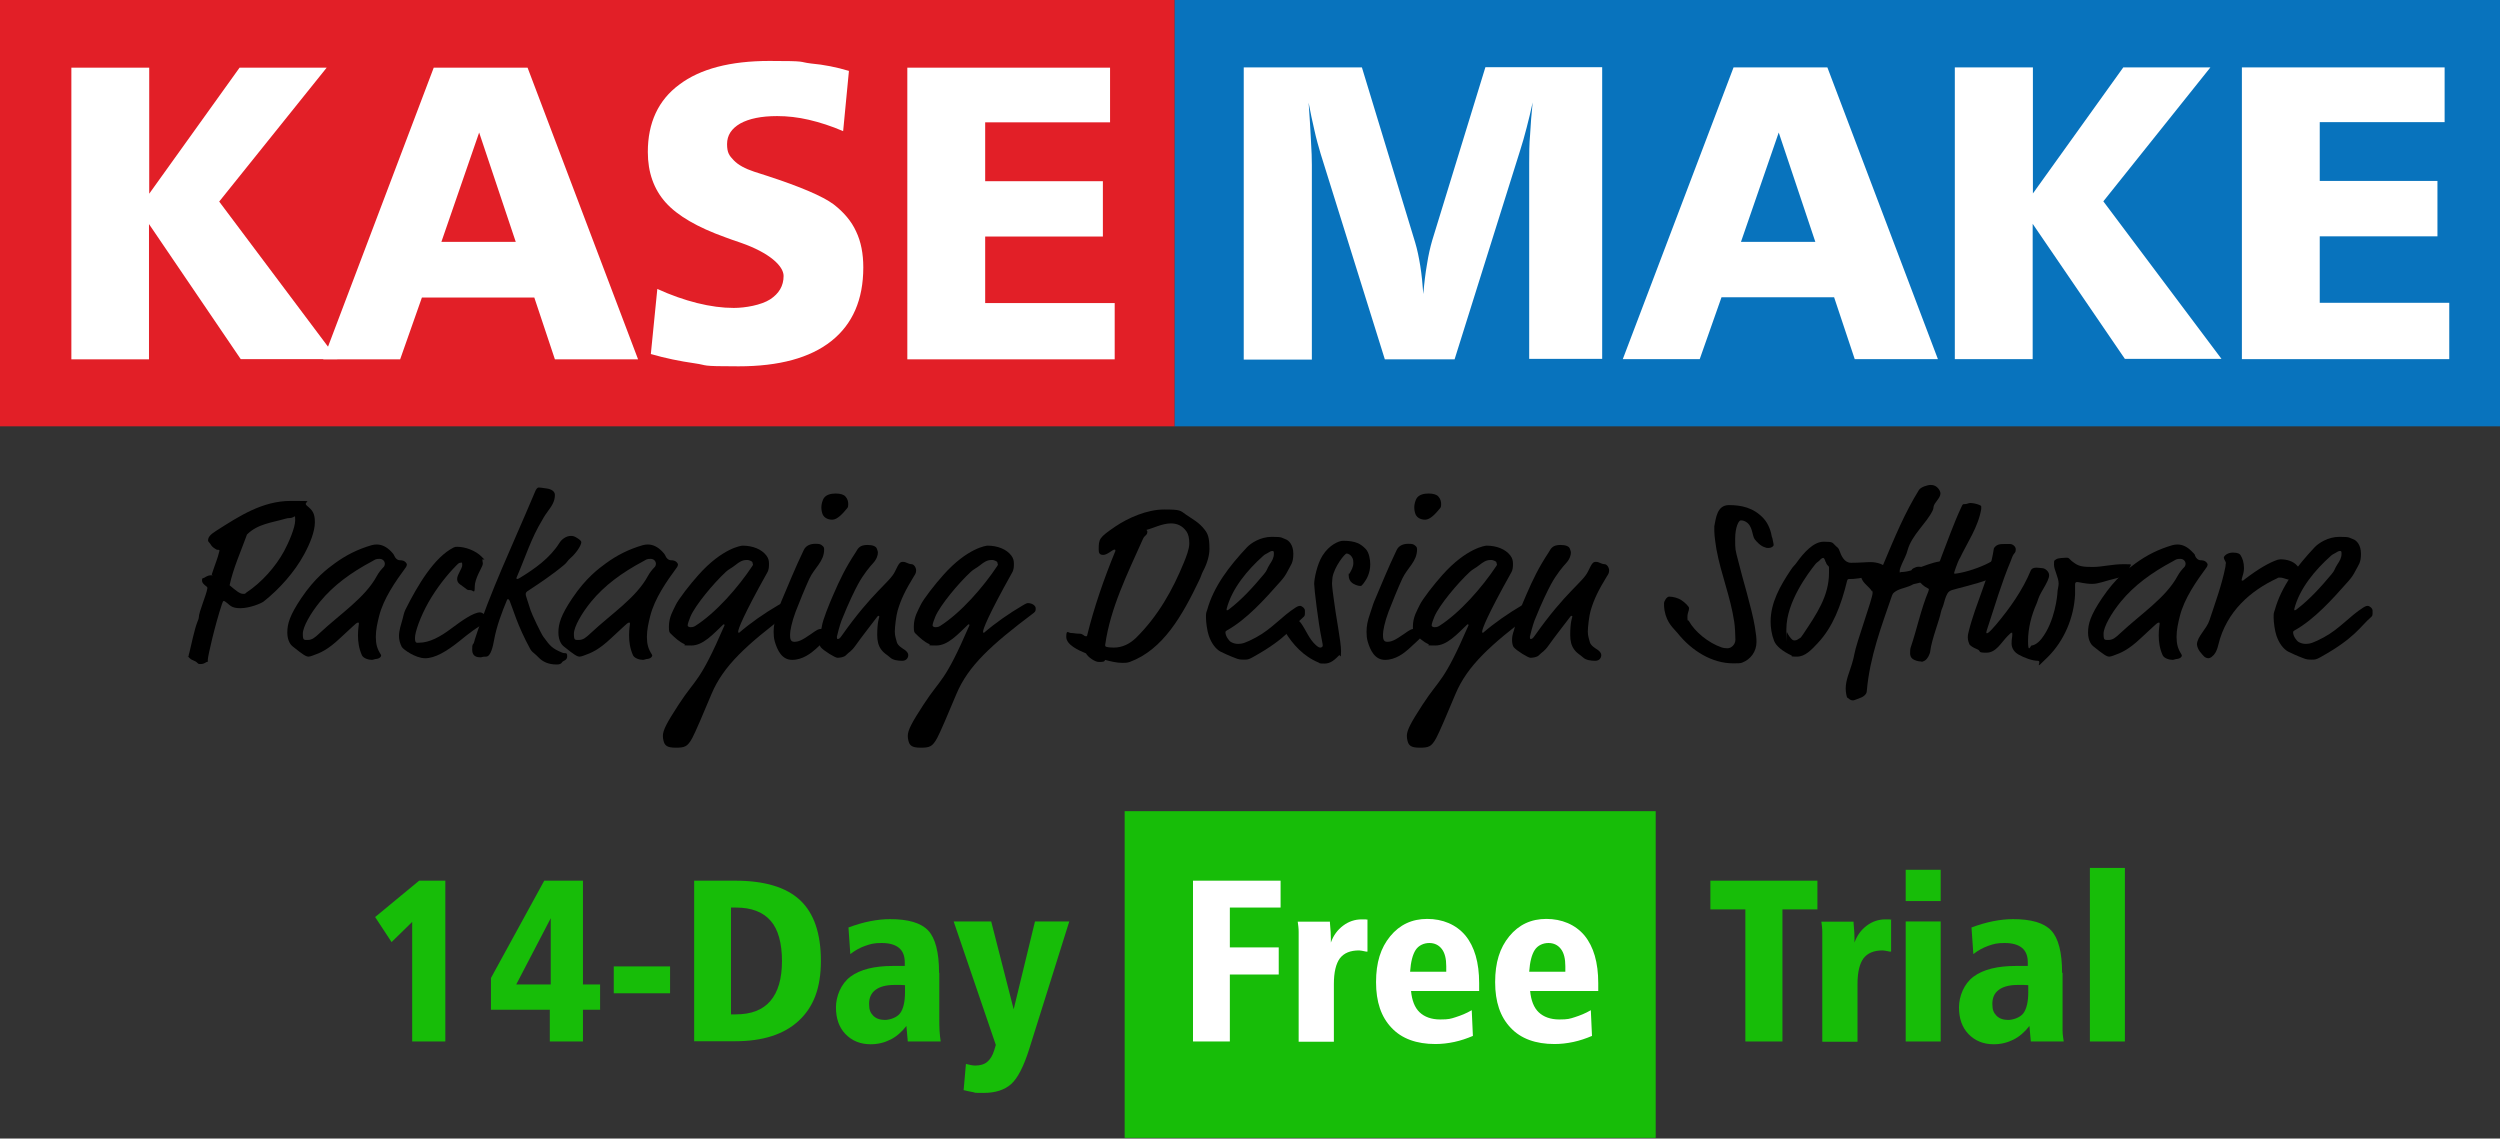 <?xml version="1.0" encoding="UTF-8"?>
<svg xmlns="http://www.w3.org/2000/svg" version="1.1" viewBox="0 0 1079 491.4">
  <rect x="0" y="0" width="1079" height="491.4" fill="#333333" stroke="none"/>
  <defs>
    <style>
      .cls-1 {
        fill: #0873bd;
      }

      .cls-2 {
        fill: #fff;
      }

      .cls-3 {
        fill: #e21f27;
      }

      .cls-4 {
        fill: #17bd08;
      }
    </style>
  </defs>
  <!-- Generator: Adobe Illustrator 28.7.1, SVG Export Plug-In . SVG Version: 1.2.0 Build 142)  -->
  <g>
    <g id="Layer_1">
      <g>
        <rect class="cls-3" width="507" height="184"/>
        <rect class="cls-1" x="507" width="572" height="184"/>
        <g>
          <path class="cls-2" d="M30.8,29.2h33.6v54.4l39-54.4h37.6l-46.4,57.8,51,68h-41.7l-39.6-58.3v58.4H30.8V29.2Z"/>
          <path class="cls-2" d="M187.2,29.2h40.5l47.7,125.9h-35.9l-8.9-26.7h-48.5l-9.4,26.7h-33.2l47.7-125.9h0ZM206.8,57.2l-16.3,47.2h32.1l-15.8-47.2Z"/>
          <path class="cls-2" d="M366.4,30.6l-2.5,26c-5.1-2.2-10.1-3.8-14.8-4.9-4.7-1.1-9.3-1.6-13.7-1.6-6.8,0-12.1,1.1-15.9,3.2-3.8,2.2-5.7,5.1-5.7,8.9s1,5,2.9,7,4.9,3.6,8.8,4.9c1.3.4,3.2,1,5.6,1.8,14.4,4.7,24,8.8,28.7,12.3,4.4,3.4,7.7,7.3,9.7,11.7,2.1,4.4,3.1,9.6,3.1,15.5,0,13.9-4.6,24.5-13.8,31.8-9.2,7.3-22.6,10.9-40,10.9s-12.7-.4-19-1.3c-6.3-.9-12.7-2.2-18.9-4l2.8-28.1c5.9,2.7,11.6,4.7,17.2,6.1s10.9,2.1,15.8,2.1,11.8-1.2,15.7-3.7c3.8-2.5,5.8-5.8,5.8-10.1s-6.1-10-18.4-14.3c-3-1-5.2-1.8-6.8-2.4-12-4.3-20.6-9.3-25.7-15s-7.7-13-7.7-21.8c0-12.6,4.5-22.4,13.6-29.1,9-6.8,22-10.2,38.9-10.2s12.2.4,17.9,1.1c5.6.5,11.1,1.6,16.4,3.2Z"/>
          <path class="cls-2" d="M391.7,29.2h87.4v23.6h-53.9v25.4h50.8v23.9h-50.8v28.7h55.9v24.3h-89.5V29.2h.1Z"/>
        </g>
        <g>
          <path class="cls-2" d="M536.6,29.1h51.2l23,75.6c.9,3,1.6,6.4,2.2,10.1.6,3.8,1,7.8,1.3,12.1.4-4.7.9-9,1.6-12.9.6-3.9,1.4-7.3,2.2-10.1l23-74.9h50.4v125.9h-31.5v-84.4c0-4,0-8.2.4-12.5.2-4.3.6-8.9,1.1-13.8-.8,3.8-1.7,7.4-2.6,10.9-.9,3.5-1.8,6.7-2.8,9.8l-28.3,90.2h-30.1l-27.7-88.7c-.9-3.1-1.9-6.5-2.7-10.2-.9-3.8-1.7-7.7-2.5-11.9.4,6,.8,11.3,1,16.1.3,4.8.4,8.3.4,10.8v84h-29.4V29.1h-.2Z"/>
          <path class="cls-2" d="M748.2,29.1h40.5l47.7,125.9h-35.9l-8.9-26.7h-48.6l-9.4,26.7h-33.2l47.8-125.9h0ZM767.7,57.2l-16.3,47.2h32.1l-15.8-47.2Z"/>
          <path class="cls-2" d="M843.8,29.1h33.6v54.4l39-54.4h37.6l-46.2,57.8,51,68h-41.7l-39.8-58.3v58.4h-33.6V29.1h.1Z"/>
          <path class="cls-2" d="M967.7,29.1h87.4v23.6h-53.9v25.4h50.8v23.9h-50.8v28.7h55.9v24.3h-89.5V29.1h.1Z"/>
        </g>
      </g>
      <g>
        <path d="M113.8,259.6c-1,.8-6,2.9-10.1,2.9s-4.5-1.5-6.3-2.7c-.3-.2-.5-.4-.8-.4s-.4.1-.8,1.3c-3,9-6.1,22.5-6.1,24s0,.7-.7,1.1c-.7.5-1.5.8-2.3.8s-1,0-1.3-.3c-1.6-1.6-2.2-.9-3.7-2.4s-.3-.3-.3-.6,0-.7.4-1.9c.8-3.2,2.1-9.7,3.4-13,.2-.5.6-1.4.6-1.9,0-2.4,3.3-9.7,3.7-12.6,0-.4,0-.5-.4-.8-.8-.6-1.9-1.4-1.9-2.5s.2-1,.6-1.1c.4,0,1.5-1.2,3.2-1.2s.3,0,.4-.4c1.8-5.5,2.4-6.4,3.3-10.1,0-.4,0-.5-.6-.5s-.5,0-1.3-.5c-1.8-1.1-1.7-1.8-2.3-2.4-.4-.4-.7-.8-.7-1.1,0-1.4.8-2.5,3.5-4.2,9.9-6.3,19.9-12.9,32.2-12.9s4.5,0,7,2.1c2.3,1.9,3.4,3.1,3.4,7.1s-2.1,9.2-4.6,13.8c-4.2,7.8-10.9,15.2-17.5,20.4h0ZM124.9,223.6c-.4,0-.8,0-1.8.3-5.8,1.7-11.9,2.2-16.5,6.8-2.6,7.2-6,14.7-7.5,21.9,2.7,2.3,4.4,3.7,5.8,3.7s.6,0,1.5-.6c6.5-4.3,12.5-11,16.2-17.8,1.9-3.5,4.8-10.1,4.8-13.3s0-1-2.5-1h0Z"/>
        <path d="M172.6,241.8c.5,0,2,0,2.8,1.3.2.3.2.4.2.6,0,.4-.2.8-.4,1.1-4.4,6-9.7,13.5-11.6,21.2-.7,2.8-1.4,5.8-1.4,8.9s.6,5.2,2.1,7.5c.1.2.2.4.2.6s-.4,1.2-2.1,1.4c-.6,0-1.3.4-1.9.4-1.5,0-3.7-.7-4.3-2-1.3-2.9-1.7-5.8-1.7-8.6s.4-4.7.4-5,0-.5-.4-.5-1.3.7-2.4,1.8l-5.4,5c-5.2,4.9-8.4,6.3-11.9,7.5-.6.2-1.2.4-1.6.4-1.1,0-2.3-.7-7-4.5-.5-.4-2.2-2.1-2.2-5.9s1.1-7.5,6-14.8c5.9-8.8,11.4-12.8,14.4-15,4.9-3.6,10.1-6.2,16-7.9.7-.2,1.5-.3,2.2-.3,2.3,0,4.3,1.1,6.1,2.9.5.5,1.3,1.4,1.5,2,.4,1,1.3,1.9,2.4,1.9h0ZM160.7,242.2c-9.4,5-16.8,10.5-22.5,17.4-4.2,5.1-7.5,11-7.5,13.9s.4,2.7,2.2,2.7,3.1-1.1,4.9-2.8c9.3-8.7,19.8-15.4,24.9-24.9.7-1.3,1.8-2.7,2.9-3.8.3-.3.5-.9.5-1.5s-.6-2-2.3-2-1.8.3-3.1,1h0Z"/>
        <path d="M207.2,264.3c1.4,0,3.3,2.3,3.3,2.6s-.4.6-.4,1c0,.6-.1.9-.8,1.2-3.1,1.3-6.7,4.1-11,7.6-5.6,4.5-10.6,7.4-14.8,7.4s-9.6-3.9-10.1-4.9c-.8-1.6-1.2-3.1-1.2-4.7,0-2.4.9-5,1.6-7.5.2-.7.5-2.5,1.2-3.9,5.2-10.4,12.4-22.6,20.8-26.8.6-.3.8-.3,1.6-.3,3.4,0,7.8,1.6,10.4,4.2s.4.6.4,1.4.2,1.2.2,1.5,0,.3-.1.7c-.3,1.2-3.4,5.9-3.4,9.4s-.6,1.5-1.9,1.5-1.4-.2-2-.7l-2.6-1.9c-.8-.6-1.1-1.4-1.1-2.2,0-2,2.2-4.4,2.2-6s-.3-1-.8-1-.8.2-1.6,1c-4.2,4.2-8.8,10.1-12.2,16.1-3.5,6.2-5.8,12.8-5.8,15.3s.8,2.1,1.7,2.1c4.6,0,9.3-2.6,14.2-6.3,4.4-3.3,9.4-6.8,12.2-6.8h0Z"/>
        <path d="M236.5,220.6c-1.9,2.6-2,3.1-2.5,3.9-4.7,7.7-7.3,16.1-10.8,24.2-.2.4-.3.7-.3.9s.1.3.3.3c.3,0,.7-.2,1.2-.5,6.4-3.9,12.9-8.5,17-15,.7-1.1,1.3-1.6,2-2.1,1-.7,2.1-1,3-1s1.4.1,2.7.9c1.3.8,1.8,1.4,1.8,1.8,0,1.5-2.5,5-4.5,6.7-1.6,1.4-1.6,2-2.8,3-5.1,4.3-10.7,8-16,11.5-.6.4-.7.9-.7,1.3,0,.7.5,1.7,2.1,6.9.6,1.9,4.6,10.2,5.5,11.4,2.9,4,3.8,5.1,8.2,6.9,1.2.5,2.1-.4,2.1,1.5s-1.7,1.9-2.1,2.5c-.5.8-1.1,1.1-2.4,1.1-3.8,0-6.1-1.3-7.7-2.9-.9-.9-1.4-1.4-1.8-1.7-.6-.5-1.3-1-1.9-2-5.7-10.4-7.6-17.8-8.9-20.8-.3-.7-.6-.8-.8-.8s-.3.1-.4.4c-2.2,5.3-4.5,11.3-5.6,17.5-.4,2.1-1.3,6.9-3.4,6.9s-1.4.3-2.5.3-3.5-.2-3.5-3.2.3-2,.7-3,.3-1.1.4-1.4c6.7-20.7,16.3-40.8,24.9-61.2l1.1-2.6c.5-1.3,1.1-1.9,1.6-1.9.8,0,.9.1,3.3.4,2.4.3,3.7,1.4,3.7,2.8,0,2.9-1.4,4.8-3,7h0Z"/>
        <path d="M289.6,241.8c.5,0,2,0,2.8,1.3.2.3.2.4.2.6,0,.4-.2.8-.4,1.1-4.4,6-9.7,13.5-11.6,21.2-.7,2.8-1.4,5.8-1.4,8.9s.6,5.2,2.1,7.5c.1.2.2.4.2.6s-.4,1.2-2.1,1.4c-.6,0-1.3.4-1.9.4-1.5,0-3.7-.7-4.3-2-1.3-2.9-1.7-5.8-1.7-8.6s.4-4.7.4-5,0-.5-.4-.5-1.3.7-2.4,1.8l-5.4,5c-5.2,4.9-8.4,6.3-11.9,7.5-.6.2-1.2.4-1.6.4-1.1,0-2.3-.7-7-4.5-.5-.4-2.2-2.1-2.2-5.9s1.1-7.5,6-14.8c5.9-8.8,11.4-12.8,14.4-15,4.9-3.6,10.1-6.2,16-7.9.7-.2,1.5-.3,2.2-.3,2.3,0,4.3,1.1,6.1,2.9.5.5,1.3,1.4,1.5,2,.4,1,1.3,1.9,2.4,1.9h0ZM277.7,242.2c-9.4,5-16.8,10.5-22.5,17.4-4.2,5.1-7.5,11-7.5,13.9s.4,2.7,2.2,2.7,3.1-1.1,4.9-2.8c9.3-8.7,19.8-15.4,24.9-24.9.7-1.3,1.8-2.7,2.9-3.8.3-.3.5-.9.5-1.5s-.6-2-2.3-2-1.8.3-3.1,1h0Z"/>
        <path d="M318.6,272.7c0,.3.1.4.4.4,5-4.3,10.9-8.4,16.7-11.8,1.7-1,1.9-1,2.4-1,.9,0,2,.4,2.6,1s.6,1,.6,1.5,0,1.1-.8,1.7c-18.5,13.9-28.3,22.9-33.4,35-3.4,8.2-7.1,16.8-8.3,19-2.1,3.9-3.4,4.2-7.2,4.2s-4.7-1-5.2-2.9c-.2-.7-.3-1.5-.3-2.2,0-2.5,1.8-5.8,6.8-13.5,7.6-11.7,8.9-9,19.8-34.2v-.2s0-.2-.2-.2h-.3c-4.5,4.3-8.8,9.1-13.8,9.1s-2.1-.2-3-.6c-2.1-.9-4.2-2.8-6-4.6-.5-.5-.7-.8-.7-2.9,0-4.3,1.9-7.1,2.9-9.3,1.2-2.6,6.3-9.1,9.8-13,10.5-11.8,18.7-12.7,19.1-12.7,4.3,0,8.2,1.5,10.3,4.3.9,1.2,1.1,2.3,1.1,3.5s0,2.6-.8,3.9c-10.4,18.6-12.5,24.3-12.5,25.4h0ZM325,243.6c0-.2-.2-.4-.2-.6,0-.3,0-.6-1-1s-1.1-.3-1.7-.3c-1.8,0-3.2,1-4.6,2.1-2,1.6-2.8,1.7-4.2,3-5.4,5-13.2,14.4-15.3,19.3-.6,1.4-1.2,3.2-1.2,3.8s.8.8,1.2.8,1.2,0,2-.5c9-5.7,18.6-16.7,24.7-25.9.2-.3.3-.5.3-.7h0Z"/>
        <path d="M352.2,280c-2.1,1.9-5.8,4.8-10.3,4.8s-6.4-4.2-7.5-7.9c-.4-1.4-.5-2.8-.5-4.2,0-2.5.4-4.7,1.6-8.1.7-1.9,1.1-3.6,1.7-5,3.1-7.3,6-14.5,9.7-22.2,1-2.1,3.1-2.7,5-2.7s2.3.2,3,.8c.5.4.8.7.8,1.6,0,5.3-4.1,7.8-6.4,12.7-1.7,3.7-4.5,10.5-5.9,14.2-1.7,4.5-2.4,8.3-2.4,9.8s0,3.2,1.8,3.2,3.3-.6,7.3-3.4c2.4-1.7,3.1-2.2,4.7-2.2s1.9.2,2.5.7.6,1,.6,1.4c0,1.1-.6,1.7-1.6,2.7l-4.1,3.8h0ZM366.1,217.6c0,.6,0,1.3-.5,1.8-1.8,2.2-4.2,4.9-6.4,4.9s-3.5-1.1-4-2c-.5-1-.7-2.3-.7-3.4s.4-3.1,1.3-4.2c1-1.2,2.8-1.7,4.9-1.7s3.5.5,4.2,1.3c1,1.1,1.2,2.3,1.2,3.3h0Z"/>
        <path d="M369.3,238.4c.8-1.2.7-1.4,1.6-2.2.8-.7,2-1,3.5-1,2.3,0,3.6.6,4,1.5.2.5.5,1.3.5,1.8,0,1.1-.5,2.9-2.2,4.7-1.1,1.2-3.9,4.4-6.4,9-1.4,2.6-3.8,7.4-7.1,15.6-.7,1.8-2,6.7-2,7s0,1,.3,1c.6,0,1-.3,1.7-1.3,13.5-19.2,20.9-23.2,23.1-27.9,1.8-3.8,2.2-4.1,3.5-4.1s2,.9,3.6,1c1.1,0,2,1.5,2,2.7s-.5,1.8-1,2.6c-3.6,5.9-5.5,9.7-7,14.8-.6,2-1.2,7-1.2,9s.6,3.3.8,4.3c.3,1.8,2.8,3.1,3.5,3.6.8.6,1.5,1.3,1.5,2.3s-.7,2.4-2.6,2.4-4-.3-5.2-1.4c-1.4-1.3-2.6-1.7-3.9-3.5-1.2-1.6-1.7-3.7-1.7-6.2,0-5.9.9-7.6.9-7.9s-.1-.4-.3-.4-.3,0-.6.4c-4.1,5.4-6.8,8.8-9.2,12.2-2.1,3-2.9,2.9-4.3,4.4-.8.9-2.8,1.1-3.7,1.1s-5.9-3-7.2-4.6c-.4-.5-.7-1.8-.7-2.9,0-3.1.9-3.8,1.2-6,.4-2.9,3.2-9.7,4.9-13.6,3-6.9,5.3-11.7,9.7-18.4h0Z"/>
        <path d="M424.3,272.7c0,.3.1.4.4.4,5-4.3,10.9-8.4,16.7-11.8,1.7-1,1.9-1,2.4-1,.9,0,2,.4,2.6,1s.6,1,.6,1.5,0,1.1-.8,1.7c-18.5,13.9-28.3,22.9-33.4,35-3.4,8.2-7.1,16.8-8.3,19-2.1,3.9-3.4,4.2-7.2,4.2s-4.7-1-5.2-2.9c-.2-.7-.3-1.5-.3-2.2,0-2.5,1.8-5.8,6.8-13.5,7.6-11.7,8.9-9,19.8-34.2v-.2s0-.2-.2-.2h-.3c-4.5,4.3-8.8,9.1-13.8,9.1s-2.1-.2-3-.6c-2.1-.9-4.2-2.8-6-4.6-.5-.5-.7-.8-.7-2.9,0-4.3,1.9-7.1,2.9-9.3,1.2-2.6,6.3-9.1,9.8-13,10.5-11.8,18.7-12.7,19.1-12.7,4.3,0,8.2,1.5,10.3,4.3.9,1.2,1.1,2.3,1.1,3.5s0,2.6-.8,3.9c-10.4,18.6-12.5,24.3-12.5,25.4h0ZM430.7,243.6c0-.2-.2-.4-.2-.6,0-.3,0-.6-1-1s-1.1-.3-1.7-.3c-1.8,0-3.2,1-4.6,2.1-2,1.6-2.8,1.7-4.2,3-5.4,5-13.2,14.4-15.3,19.3-.6,1.4-1.2,3.2-1.2,3.8s.8.8,1.2.8,1.2,0,2-.5c9-5.7,18.6-16.7,24.7-25.9.2-.3.3-.5.3-.7h0Z"/>
        <path d="M522,236.9c0,2.9-1,6.3-2.7,9.5-.8,1.5-.8,2.2-1.8,4.2-7.2,15-15.5,29.8-29.9,35.1-1.1.4-2.2.4-3.2.4-2.5,0-5.2-.7-7.5-1.3,0,.9-1.2.9-2.7.9s-4.5-1.9-5.5-3.7c-3.2-1.3-8.5-3.7-8.5-7.1s.9-1.7,2-1.7,2.1.3,3.7.3,1.9,1.1,2.7,1.1.5,0,.6-.3c3-12.2,7.3-24.6,12.2-36.5,0-.6-.1-.6-.4-.6-.8,0-3.1,2.3-4.8,2.3s-2-.9-2-2.2c0-4.7.1-5.2,7.1-10,5.6-3.8,13.8-7.4,21.1-7.4s6.9.4,9.6,2.3c2.7,1.9,5.5,3.2,8,6.5,1.3,1.7,2,3.3,2,8.2h0ZM505.4,225.9c-3.8,0-7.7,2.1-10.6,2.8.3.3.4.6.4.7,0,1.8-1.1,1.4-1.9,3.2-6.7,15-14.1,29.9-16.3,45.7,0,.6,0,.7.6.9.7.2,2.1.3,3.1.3,3.7,0,6.9-1.6,9.6-4.2,9.5-9.4,15.8-20.6,20.7-32.6.9-2.2,2.3-5.7,2.3-8.1s-.4-4-1.2-5.2c-1.8-2.6-4.2-3.5-6.7-3.5h0Z"/>
        <path d="M536.9,284.7c-1.2,0-2.2,0-3.8-.7-2.2-.8-5.7-2.4-6.4-2.8-2-1.1-3.9-3.6-5-6.9-.7-2-1.2-5.8-1.2-7.7s0-1.9.5-3.3c2.8-10.2,9.6-19,17.2-27.1,1.7-1.8,5.8-4.5,10.7-4.5s4.1.4,6.1,1.1c1.1.4,3.2,2.2,3.2,6.2s-1.1,4.8-2.3,7.2c-1,2-1.8,3.1-3.2,4.7-6.9,7.8-14.7,16.5-23.2,21.2-.5.3-.6.5-.6.8,0,1.6,1.5,3.7,2.4,4.2,1.1.6,2.1.8,3.1.8,1.7,0,3.2-.4,7.7-2.8,6.9-3.7,11.1-9.1,17.1-12.9,1.1-.7,1.6-.7,2-.7.6,0,2,1,2,2v1.3c0,.3,0,1-.5,1.4-4.8,4.1-6.9,9.1-22.1,17.5-1.8,1-2.3,1-3.6,1h-.1ZM549.8,239c0-.8,0-1.2-.6-1.2s-1.2.3-2.1.9c-1.1.7-1,.4-2,1.3-6.5,5.8-13.5,14-15.7,22.9,0,.4,0,.5.2.5s.4-.1.7-.3c5.9-4.5,10.8-10,15.3-15.4,1.5-1.8,1.1-2.1,2.4-4.1,1-1.5,1.8-2.8,1.8-4.6h0Z"/>
        <path d="M591.4,243.5c0,3.8-1.5,6.5-2.9,8.3-.8,1-.9,1.1-1.4,1.1-1.1,0-2.8-.7-3.5-1.3-.9-.7-1.5-1.7-1.5-3.2s0-.5.3-.8c.9-1.5,1.7-2.9,1.7-4.6s-.3-2-.7-2.7-1.4-1.4-2.2-1.4-5.3,5.7-6.1,10.3c0,.7-.2,1.4-.2,2.6s.5,5.1.7,6.4c.9,7.5,3.2,18.7,3.2,22.8s-.4,1.4-.8,1.8c-1.8,1.8-3.6,3.6-6.3,3.6s-2-.2-2.5-.4c-6.6-2.7-11.3-7.9-14.6-13.4-.3-.5-.6-1.2-.6-1.5,0-1.5,1.5-3.7,3.6-3.7s2.9.2,3.8,1.4c2.3,3.1,3.5,6.9,6.5,9.6,1,.9,1.5,1.1,2,1.1s1-.4,1-.8,0-.6-.5-3.1c-1.4-6.6-3.2-21.6-3.2-23.6s1.2-8.4,3.6-12.2c2.9-4.6,7-6.4,8.9-6.4,5.5,0,7.7,1.4,9.8,3.6,1.4,1.5,1.9,4.5,1.9,6.5h0Z"/>
        <path d="M608.1,280c-2.1,1.9-5.8,4.8-10.3,4.8s-6.4-4.2-7.5-7.9c-.4-1.4-.5-2.8-.5-4.2,0-2.5.4-4.7,1.6-8.1.7-1.9,1.1-3.6,1.7-5,3.1-7.3,6-14.5,9.7-22.2,1-2.1,3.1-2.7,5-2.7s2.3.2,3,.8c.5.4.8.7.8,1.6,0,5.3-4.1,7.8-6.4,12.7-1.7,3.7-4.5,10.5-5.9,14.2-1.7,4.5-2.4,8.3-2.4,9.8s0,3.2,1.8,3.2,3.3-.6,7.3-3.4c2.4-1.7,3.1-2.2,4.7-2.2s1.9.2,2.5.7.6,1,.6,1.4c0,1.1-.6,1.7-1.6,2.7l-4.1,3.8h0ZM622,217.6c0,.6,0,1.3-.5,1.8-1.8,2.2-4.2,4.9-6.4,4.9s-3.5-1.1-4-2c-.5-1-.7-2.3-.7-3.4s.4-3.1,1.3-4.2c1-1.2,2.8-1.7,4.9-1.7s3.5.5,4.2,1.3c1,1.1,1.2,2.3,1.2,3.3h0Z"/>
        <path d="M639.7,272.7c0,.3,0,.4.4.4,5-4.3,10.9-8.4,16.7-11.8,1.7-1,1.9-1,2.4-1,.9,0,2,.4,2.6,1s.6,1,.6,1.5,0,1.1-.8,1.7c-18.5,13.9-28.3,22.9-33.4,35-3.4,8.2-7.1,16.8-8.3,19-2.1,3.9-3.4,4.2-7.2,4.2s-4.7-1-5.2-2.9c-.2-.7-.3-1.5-.3-2.2,0-2.5,1.8-5.8,6.8-13.5,7.6-11.7,8.9-9,19.8-34.2v-.2s0-.2-.2-.2h-.3c-4.5,4.3-8.8,9.1-13.8,9.1s-2.1-.2-3-.6c-2.1-.9-4.2-2.8-6-4.6-.5-.5-.7-.8-.7-2.9,0-4.3,1.9-7.1,2.9-9.3,1.2-2.6,6.3-9.1,9.8-13,10.5-11.8,18.7-12.7,19.1-12.7,4.3,0,8.2,1.5,10.3,4.3.9,1.2,1.1,2.3,1.1,3.5s0,2.6-.8,3.9c-10.4,18.6-12.5,24.3-12.5,25.4h0ZM646.1,243.6c0-.2-.2-.4-.2-.6,0-.3,0-.6-1-1s-1.1-.3-1.7-.3c-1.8,0-3.2,1-4.6,2.1-2,1.6-2.8,1.7-4.2,3-5.4,5-13.2,14.4-15.3,19.3-.6,1.4-1.2,3.2-1.2,3.8s.8.8,1.2.8,1.2,0,2-.5c9-5.7,18.6-16.7,24.7-25.9.2-.3.3-.5.3-.7h0Z"/>
        <path d="M668.4,238.4c.8-1.2.7-1.4,1.6-2.2.8-.7,2-1,3.5-1,2.3,0,3.6.6,4,1.5.2.5.5,1.3.5,1.8,0,1.1-.5,2.9-2.2,4.7-1.1,1.2-3.9,4.4-6.4,9-1.4,2.6-3.8,7.4-7.1,15.6-.7,1.8-2,6.7-2,7s0,1,.3,1c.6,0,1-.3,1.7-1.3,13.5-19.2,20.9-23.2,23.1-27.9,1.8-3.8,2.2-4.1,3.5-4.1s2,.9,3.6,1c1.1,0,2,1.5,2,2.7s-.5,1.8-1,2.6c-3.6,5.9-5.5,9.7-7,14.8-.6,2-1.2,7-1.2,9s.6,3.3.8,4.3c.3,1.8,2.8,3.1,3.5,3.6.8.6,1.5,1.3,1.5,2.3s-.7,2.4-2.6,2.4-4-.3-5.2-1.4c-1.4-1.3-2.6-1.7-3.9-3.5-1.2-1.6-1.7-3.7-1.7-6.2,0-5.9.9-7.6.9-7.9s0-.4-.3-.4-.3,0-.6.4c-4.1,5.4-6.8,8.8-9.2,12.2-2.1,3-2.9,2.9-4.3,4.4-.8.9-2.8,1.1-3.7,1.1s-5.9-3-7.2-4.6c-.4-.5-.7-1.8-.7-2.9,0-3.1.9-3.8,1.2-6,.4-2.9,3.2-9.7,4.9-13.6,3-6.9,5.3-11.7,9.7-18.4h0Z"/>
        <path d="M764.9,232c.2,1.2.6,2.6.6,3.2s-1,1.3-2.1,1.3-1,0-1.7-.3c-1.9-.5-3.7-2.6-4.4-3.5-1.1-1.5-.8-5.8-3.8-7.5-.7-.4-1.3-.6-2.2-.6s-2.4,3-2.4,7.9,0,4.5,1.4,9.9c1.5,6.4,5.8,20.2,7.1,28.1.6,3.7.7,4.8.7,6.6,0,4.1-2.5,7.5-6.2,8.9-.8.3-1.6.3-3.9.3-8.9,0-17.7-5.2-24-13.1-1.5-1.9-4.6-4.1-5.6-9.8-.2-1.1-.2-2-.2-3s1.2-2.9,2.2-2.9c1.7,0,3.8.6,5.1,1.4,1.9,1.2,3.5,3,3.5,3.5,0,1.5-.7,1.8-.7,4s.3,1,.6,1.6c2.6,4.7,8.5,9.5,14.1,11.4.9.3,1.8.4,2.6.4,1.6,0,3.4-1.6,3.4-3.7s-.2-5.7-.5-7.7c-1.7-11.2-5.6-20.1-7.7-31.4-.2-1.1-.9-5.8-.9-7.7v-2.2c.7-3.3,1.1-9.1,6.3-9.1s10.6,1,15,5.8c2.2,2.4,3.2,5.7,3.6,8.2h.1Z"/>
        <path d="M798.9,242.9c4,0,6.3-.3,8.6-.3s6.2,1,6.2,2.6-2.5,1.6-2.8,2.1c-.2.4-.4.5-1.1.6-2,.3-4.9,1.3-7.5,1.7-2,.3-3.2.3-3.9.3s-1,0-1.2.8c-2.6,10.7-6.2,20-12.6,26.8-2.8,3-5.5,5.9-9,5.9s-1.8-.2-2.4-.5c-3.8-1.8-6.6-4-7.5-6.3-1.1-2.8-1.5-5.8-1.5-8.3,0-8.2,4.1-15.4,8.7-22.3,1.4-2.1,1.4-1.6,2.4-3,3.2-4.5,7.4-9.2,11.8-9.2s3.6.4,5.3,1.9c.8.7,1.1.9,1.4,1.7.9,2.5,2.2,5.5,5.1,5.5h0ZM787.9,242.5c-.3-1-.6-1.7-1-1.7s-1,.4-1.5,1c-.4.5-1.4,1-1.9,1.7-3.1,3.9-12.5,16.3-12.5,28s0,.7.3,1.4c.3.8,1.5,2.7,2.4,3.3.3.2.6.2.9.2,1,0,1.5-.6,1.9-.8.7-.3.9-.6,1.7-1.8,5.8-8.7,11.2-16.5,11.2-26.6s0-1.6,0-2.1c0-.7-.3-.8-.6-1.1-.5-.5-.7-1.1-.8-1.5h0Z"/>
        <path d="M837.5,213c0,2-2.7,3.9-3,5.8,0,.7-.2,1.1-.4,1.6-2.6,5.4-9,10.5-10.8,17.1-.3,1.1-.5,1.7-1.1,3-.5,1.1-2.3,4.6-2.3,5.9s.2.5.5.5c6,0,12.4-4.8,19.4-4.8s3.3,1.3,3.3,1.9c0,1.5-1.5,1.9-2.6,2.4l-1.1.6c-4.2,1.6-8.5,4.2-13,5-1.1.2-.6.3-2.4,1-2.3.9-4.7,1.2-6.5,2.7-.5.4-.7.8-.9,1.3-4.5,13.2-9.6,26.3-10.9,41.3,0,1.2-1.3,2.4-2.8,2.9-1.1.4-2.7,1.1-3.1,1.1-1.2,0-1.6-.6-2.5-1.2-.3-.2-.7-2.4-.7-3.9,0-3.8,1.7-7.2,2.7-10.7.2-.7.8-2.7,1-4,.9-5.2,7.9-24.1,7.9-26.5s0-.4-.2-.7c-1.2-2.1-3.8-3.4-4.6-5.8-.3-.8-.6-1.7-.6-2.4,0-1,.8-2,1.4-2,1.5,0,3.8,1.4,5.7,1.4s1.8-.2,2.3-1.4c5.9-14.1,9.9-23.7,16-33.6.8-1.3,3.7-2.2,5.1-2.2s2.5.5,3.4,1.7c.5.7.8,1.4.8,2h0Z"/>
        <path d="M845.7,241.1c-1,2.1-2.3,5.9-2.3,6.2s.2.3.4.3c.3,0,1.5-.2,2.5-.4,4.4-.9,10.1-3,13.4-5,.5-.3.9-.5,1.1-.5,1.7,0,4.9,1.4,4.9,2.6s-1.1,2.9-3.3,3.8c-2.7,1.1-2.7,1.4-4.5,2.1-4.9,1.9-13.4,3.8-15.5,4.5-.9.3-1.5.8-1.9,1.5-.8,1.4-1.3,3.3-1.7,4.8-.3,1.1-.9,2.1-1.1,3.2-.6,3.3-4,11.8-4.6,16.8,0,.9-1.1,3.5-2.5,4.2s-1.1.3-1.5.3c-1.2,0-2.8-.5-3.6-1.1s-1.1-1.5-1.1-2.4,0-2.1.4-3c2.5-7.4,4.3-16.1,7.5-23.8,0-.3.2-.5.2-.7s0-.4-.5-.6c-3.6-1.8-4.2-4.4-6.5-6.3-.5-.4-.5-.9-.5-1.2,0-.7.4-.9,1.2-1.3.6-.3,1.1-.5,2-.5,2.2,0,4.7,1.6,6.5,1.6s1.5-.5,1.7-1.4c.3-1.1.8-2.6,1.6-4.7,2.4-6.1,5.1-13.9,8.5-21.2.6-1.3.7-1.3,1.1-1.3,1.6,0,1.8-.5,2.8-.5s2.6.3,3.8.8c.5.2.9.4.9.7v1.1c-1.3,7.8-6.1,14.6-9.3,21.4h-.1Z"/>
        <path d="M869.1,239.2c-.6.9-1,2.3-1.3,3-4,9.5-6.8,19.3-10.1,29.2-.3.9-.4,1.3-.4,1.6s0,.3.3.3.9-.2,3.8-3.6c6.1-7.2,11.6-15.1,15-23.3.5-1.2,1.5-1.4,2.6-1.4s1.6.2,2.3.2c1.5,0,3.1,1.6,3.1,3s-.7,2.9-3.3,7.3c-1.4,2.4-1.6,3.9-2.1,5-2.2,4.9-3.7,10.6-3.7,16.2s1.1,1.9,1.5,1.9c.6,0,2.4-.5,4.3-2.9,5.9-7.5,6.9-19.1,6.9-20.1s.5-2.5.5-3.7c0-2.8-2-5.9-2-8.2s.2-1.7,1.1-2.4c.5-.4,3.3-.6,4.2-.6,1.6,0,.9.6,3.8,2.5,1.8,1.2,3.4,1.5,7.6,1.5s8.2-1.2,13.4-1.2,2.3,0,2.3,2.8-1.7,2.4-4.8,3.1c-6.3,1.5-8.2,2.6-11.2,2.6s-5.6-.8-6.4-.8-.9.5-.9,1.3,0,3,0,4.1c-.5,10-4.7,19.9-11.7,26.9s-2.1,1.7-4.4,1.7-5.9-1.3-8.5-2.8c-1.2-.7-2.8-2.3-2.8-4.6s.3-2.7.3-3.9,0-.8-.3-.8-.7.4-1.6,1.3c-3,3-5,7.3-9.3,7.3s-1.8-.7-4.2-1.6c-1.6-.6-2.9-1.6-3.1-2-.2-.4-.7-1.8-.7-2.9s.2-2,.4-2.7c3-12.1,9.1-23.8,10.8-35.5,0-.7,1.2-1.7,1.9-1.9.9-.3,1.7-.3,2.4-.3h2.8c1,0,2.4,1,2.4,2.3s-.4,1.4-.8,2h0Z"/>
        <path d="M949.8,241.8c.5,0,2,0,2.8,1.3.2.3.2.4.2.6,0,.4-.2.8-.4,1.1-4.4,6-9.7,13.5-11.6,21.2-.7,2.8-1.4,5.8-1.4,8.9s.6,5.2,2.1,7.5c0,.2.2.4.2.6s-.4,1.2-2.1,1.4c-.6,0-1.3.4-1.9.4-1.5,0-3.7-.7-4.3-2-1.3-2.9-1.7-5.8-1.7-8.6s.4-4.7.4-5,0-.5-.4-.5-1.3.7-2.4,1.8l-5.4,5c-5.2,4.9-8.4,6.3-11.9,7.5-.6.2-1.2.4-1.6.4-1.1,0-2.3-.7-7-4.5-.5-.4-2.2-2.1-2.2-5.9s1.1-7.5,6-14.8c5.9-8.8,11.4-12.8,14.4-15,4.9-3.6,10.1-6.2,16-7.9.7-.2,1.5-.3,2.2-.3,2.3,0,4.3,1.1,6.1,2.9s1.3,1.4,1.5,2c.4,1,1.3,1.9,2.4,1.9h0ZM937.9,242.2c-9.4,5-16.8,10.5-22.5,17.4-4.2,5.1-7.5,11-7.5,13.9s.4,2.7,2.2,2.7,3.1-1.1,4.9-2.8c9.3-8.7,19.8-15.4,24.9-24.9.7-1.3,1.8-2.7,2.9-3.8.3-.3.5-.9.5-1.5s-.6-2-2.3-2-1.8.3-3.1,1h0Z"/>
        <path d="M968.5,245.2c0,1.1-.2,2.2-.6,3.4-.3,1.2-.4,1.4-.4,1.6,0,.3,0,.4.3.4s.5-.1,1.3-.8c5.5-4.2,10.3-7,13.9-8.2.3,0,.9-.2,1.2-.2,2.8,0,5.6.8,7.3,2.8.4.4.7,1.1.7,1.7,0,3.1-2.7,4.4-3.5,4.4-1.5,0-3.1-1-4.5-1s-.7,0-1.6.4c-10.9,5.1-21.7,14-25.2,28.7-.7,3-1.8,4.3-2.5,4.8-.5.6-1.4.9-1.8.9-1.6-.1-2.3-1.3-3-2.1-1-1-1.8-2.6-1.9-3.8,0-3.4,4.2-6.7,5.4-10.5,2.5-7.6,5.3-15.1,6.9-23.1,0-.9.2-1.4.2-1.6,0-.6-.8-1.4-.9-2.3,0-.8,1.6-2.2,3.9-2.2s3,.6,3.3,1.1c.9,1.4,1.5,3.2,1.5,5.6h0Z"/>
        <path d="M997.7,284.7c-1.2,0-2.2,0-3.8-.7-2.2-.8-5.7-2.4-6.4-2.8-2-1.1-3.9-3.6-5-6.9-.7-2-1.2-5.8-1.2-7.7s0-1.9.5-3.3c2.8-10.2,9.6-19,17.2-27.1,1.7-1.8,5.8-4.5,10.7-4.5s4.1.4,6.1,1.1c1.1.4,3.2,2.2,3.2,6.2s-1.1,4.8-2.3,7.2c-1,2-1.8,3.1-3.2,4.7-6.9,7.8-14.7,16.5-23.2,21.2-.5.3-.6.5-.6.8,0,1.6,1.5,3.7,2.4,4.2,1.1.6,2.1.8,3.1.8,1.7,0,3.2-.4,7.7-2.8,6.9-3.7,11.1-9.1,17.1-12.9,1.1-.7,1.6-.7,2-.7.6,0,2,1,2,2v1.3c0,.3,0,1-.5,1.4-4.8,4.1-6.9,9.1-22.1,17.5-1.8,1-2.3,1-3.6,1h-.1ZM1010.6,239c0-.8,0-1.2-.6-1.2s-1.2.3-2.1.9c-1.1.7-1,.4-2,1.3-6.5,5.8-13.5,14-15.7,22.9,0,.4,0,.5.2.5s.4-.1.7-.3c5.9-4.5,10.8-10,15.3-15.4,1.5-1.8,1.1-2.1,2.4-4.1,1-1.5,1.8-2.8,1.8-4.6h0Z"/>
      </g>
      <g>
        <rect class="cls-4" x="485.4" y="350.1" width="229.2" height="141"/>
        <path class="cls-4" d="M180.9,380.1h11.3v69.4h-14.3v-51.6l-8.9,8.7-7.1-10.8,19-15.7Z"/>
        <path class="cls-4" d="M234.9,380.1h16.7v44.8h7.4v10.9h-7.4v13.7h-14.3v-13.7h-25.4v-13.7l23-42h0ZM237.7,396.3l-14.9,28.6h14.9v-28.6Z"/>
        <path class="cls-4" d="M264.9,417.1h24.3v11.6h-24.3v-11.6Z"/>
        <path class="cls-4" d="M299.6,380.1h17.7c12.6,0,22,2.8,28,8.4s9,14.4,9,26.2-3.2,19.9-9.5,25.8-15.5,8.9-27.5,8.9h-17.7v-69.4h0ZM315.5,391.7v46.1h2.1c6.6,0,11.6-1.9,14.9-5.8,3.3-3.8,5-9.6,5-17.2s-1.6-13.7-4.9-17.4c-3.3-3.8-8.3-5.7-15-5.7h-2.1Z"/>
        <path class="cls-4" d="M405.4,419.8v19.1c0,2.2,0,4.2.1,5.9s.3,3.2.5,4.7h-14.2l-.6-6.7c-2,2.6-4.3,4.6-6.9,5.9s-5.4,2-8.5,2c-4.5,0-8.1-1.5-10.9-4.4s-4.1-6.8-4.1-11.5,2.1-10.2,6.3-13.3c4.2-3.1,10.3-4.6,18.3-4.6h5.1v-1.5c0-2.8-.8-4.9-2.5-6.3s-4.2-2.1-7.5-2.1-4.7.4-7,1.2c-2.3.8-4.5,2-6.5,3.6l-.8-11.5c3.2-1.2,6.3-2.1,9.3-2.7s5.9-.9,8.6-.9c7.9,0,13.4,1.6,16.5,4.9s4.7,9.4,4.7,18.3h.1ZM390.6,425.2c-.6,0-1.3-.1-1.9-.1h-2.6c-3.6,0-6.3.7-8.2,2.1-1.9,1.4-2.8,3.4-2.8,6.1s.6,3.8,1.8,5.1c1.2,1.2,2.9,1.8,5,1.8s5.2-1,6.6-2.9,2.1-5,2.1-9.1v-2.9h0Z"/>
        <path class="cls-4" d="M411.6,397.7h16.2l9.7,37.9,9.2-37.9h14.8l-17.3,55.1c-2.4,7.6-5,12.6-7.8,15.1s-6.8,3.8-11.8,3.8-3.1,0-4.5-.3-2.8-.5-4.2-.9l1-11.3c.8.2,1.6.4,2.2.5.7.1,1.2.2,1.7.2,2.2,0,4-.5,5.3-1.6s2.3-2.7,3-5l.7-2.3-18.2-53.3h0Z"/>
        <g>
          <path class="cls-2" d="M514.9,380.1h37.8v11.6h-21.9v17.2h21.1v11.7h-21.1v28.9h-15.9v-69.4h0Z"/>
          <path class="cls-2" d="M590.2,396.8v13.9h-.6c-1.5-.3-2.5-.5-3-.5-3.8,0-6.5,1.1-8.3,3.4-1.7,2.3-2.6,6-2.6,11.1v24.9h-15.2v-40.6c0-3,0-5.3,0-6.8,0-1.6-.2-3-.4-4.4h13.9v.5c.3,3.1.4,5.4.4,6.9v1.6c1.1-3.1,2.9-5.5,5.3-7.3,2.4-1.8,5.1-2.7,8-2.7s1.3,0,2.3.1h.3Z"/>
          <path class="cls-2" d="M609,427.7c.4,4.1,1.6,7.2,3.7,9.2,2.1,2,5.1,3.1,8.9,3.1s4.5-.3,6.7-1,4.5-1.6,6.9-3l.5,11.1c-2.6,1.1-5.2,2-8,2.6s-5.5.9-8.2.9c-8.1,0-14.5-2.3-18.9-7-4.5-4.7-6.7-11.2-6.7-19.7s2-14.8,6.1-19.8,9.4-7.5,16-7.5,12.5,2.4,16.5,7.2c3.9,4.8,5.9,11.6,5.9,20.5s0,1.6,0,2.1v1.3h-29.4ZM624.2,419.3v-2.3c0-3.2-.6-5.7-1.9-7.4s-3.1-2.6-5.4-2.6-4.6,1-5.9,3c-1.3,2-2.1,5.1-2.4,9.4h15.6Z"/>
          <path class="cls-2" d="M660.4,427.7c.4,4.1,1.6,7.2,3.7,9.2,2.1,2,5.1,3.1,8.9,3.1s4.5-.3,6.7-1,4.5-1.6,6.9-3l.5,11.1c-2.6,1.1-5.2,2-8,2.6s-5.5.9-8.2.9c-8.1,0-14.5-2.3-18.9-7-4.5-4.7-6.7-11.2-6.7-19.7s2-14.8,6.1-19.8,9.4-7.5,16-7.5,12.5,2.4,16.5,7.2c3.9,4.8,5.9,11.6,5.9,20.5s0,1.6,0,2.1v1.3h-29.4ZM675.6,419.3v-2.3c0-3.2-.6-5.7-1.9-7.4s-3.1-2.6-5.4-2.6-4.6,1-5.9,3c-1.3,2-2.1,5.1-2.4,9.4h15.6Z"/>
        </g>
        <path class="cls-4" d="M738.2,380.1h46.2v12.4h-15.1v57h-16v-57h-15.1v-12.4h0Z"/>
        <path class="cls-4" d="M816.2,396.8v13.9h-.6c-1.5-.3-2.5-.5-3-.5-3.8,0-6.5,1.1-8.3,3.4-1.7,2.3-2.6,6-2.6,11.1v24.9h-15.2v-40.6c0-3,0-5.3,0-6.8,0-1.6-.2-3-.4-4.4h13.9v.5c.3,3.1.4,5.4.4,6.9v1.6c1.1-3.1,2.9-5.5,5.3-7.3,2.4-1.8,5.1-2.7,8-2.7s1.3,0,2.3.1h.3Z"/>
        <path class="cls-4" d="M822.5,375.4h15.1v13.5h-15.1v-13.5ZM822.5,397.7h15.1v51.8h-15.1v-51.8Z"/>
        <path class="cls-4" d="M890.2,419.8v19.1c0,2.2,0,4.2,0,5.9s.3,3.2.5,4.7h-14.2l-.6-6.7c-2,2.6-4.3,4.6-6.9,5.9-2.6,1.3-5.4,2-8.5,2-4.5,0-8.1-1.5-10.9-4.4-2.8-2.9-4.1-6.8-4.1-11.5s2.1-10.2,6.3-13.3c4.2-3.1,10.3-4.6,18.3-4.6h5.1v-1.5c0-2.8-.8-4.9-2.5-6.3s-4.2-2.1-7.5-2.1-4.7.4-7,1.2c-2.3.8-4.5,2-6.5,3.6l-.8-11.5c3.2-1.2,6.3-2.1,9.3-2.7s5.9-.9,8.6-.9c7.9,0,13.4,1.6,16.5,4.9s4.7,9.4,4.7,18.3h.1ZM875.4,425.2c-.6,0-1.3-.1-1.9-.1h-2.6c-3.6,0-6.3.7-8.2,2.1s-2.8,3.4-2.8,6.1.6,3.8,1.8,5.1c1.2,1.2,2.9,1.8,5,1.8s5.2-1,6.6-2.9c1.4-1.9,2.1-5,2.1-9.1v-2.9h0Z"/>
        <path class="cls-4" d="M902,374.6h15.1v74.9h-15.1v-74.9Z"/>
      </g>
    </g>
  </g>
</svg>